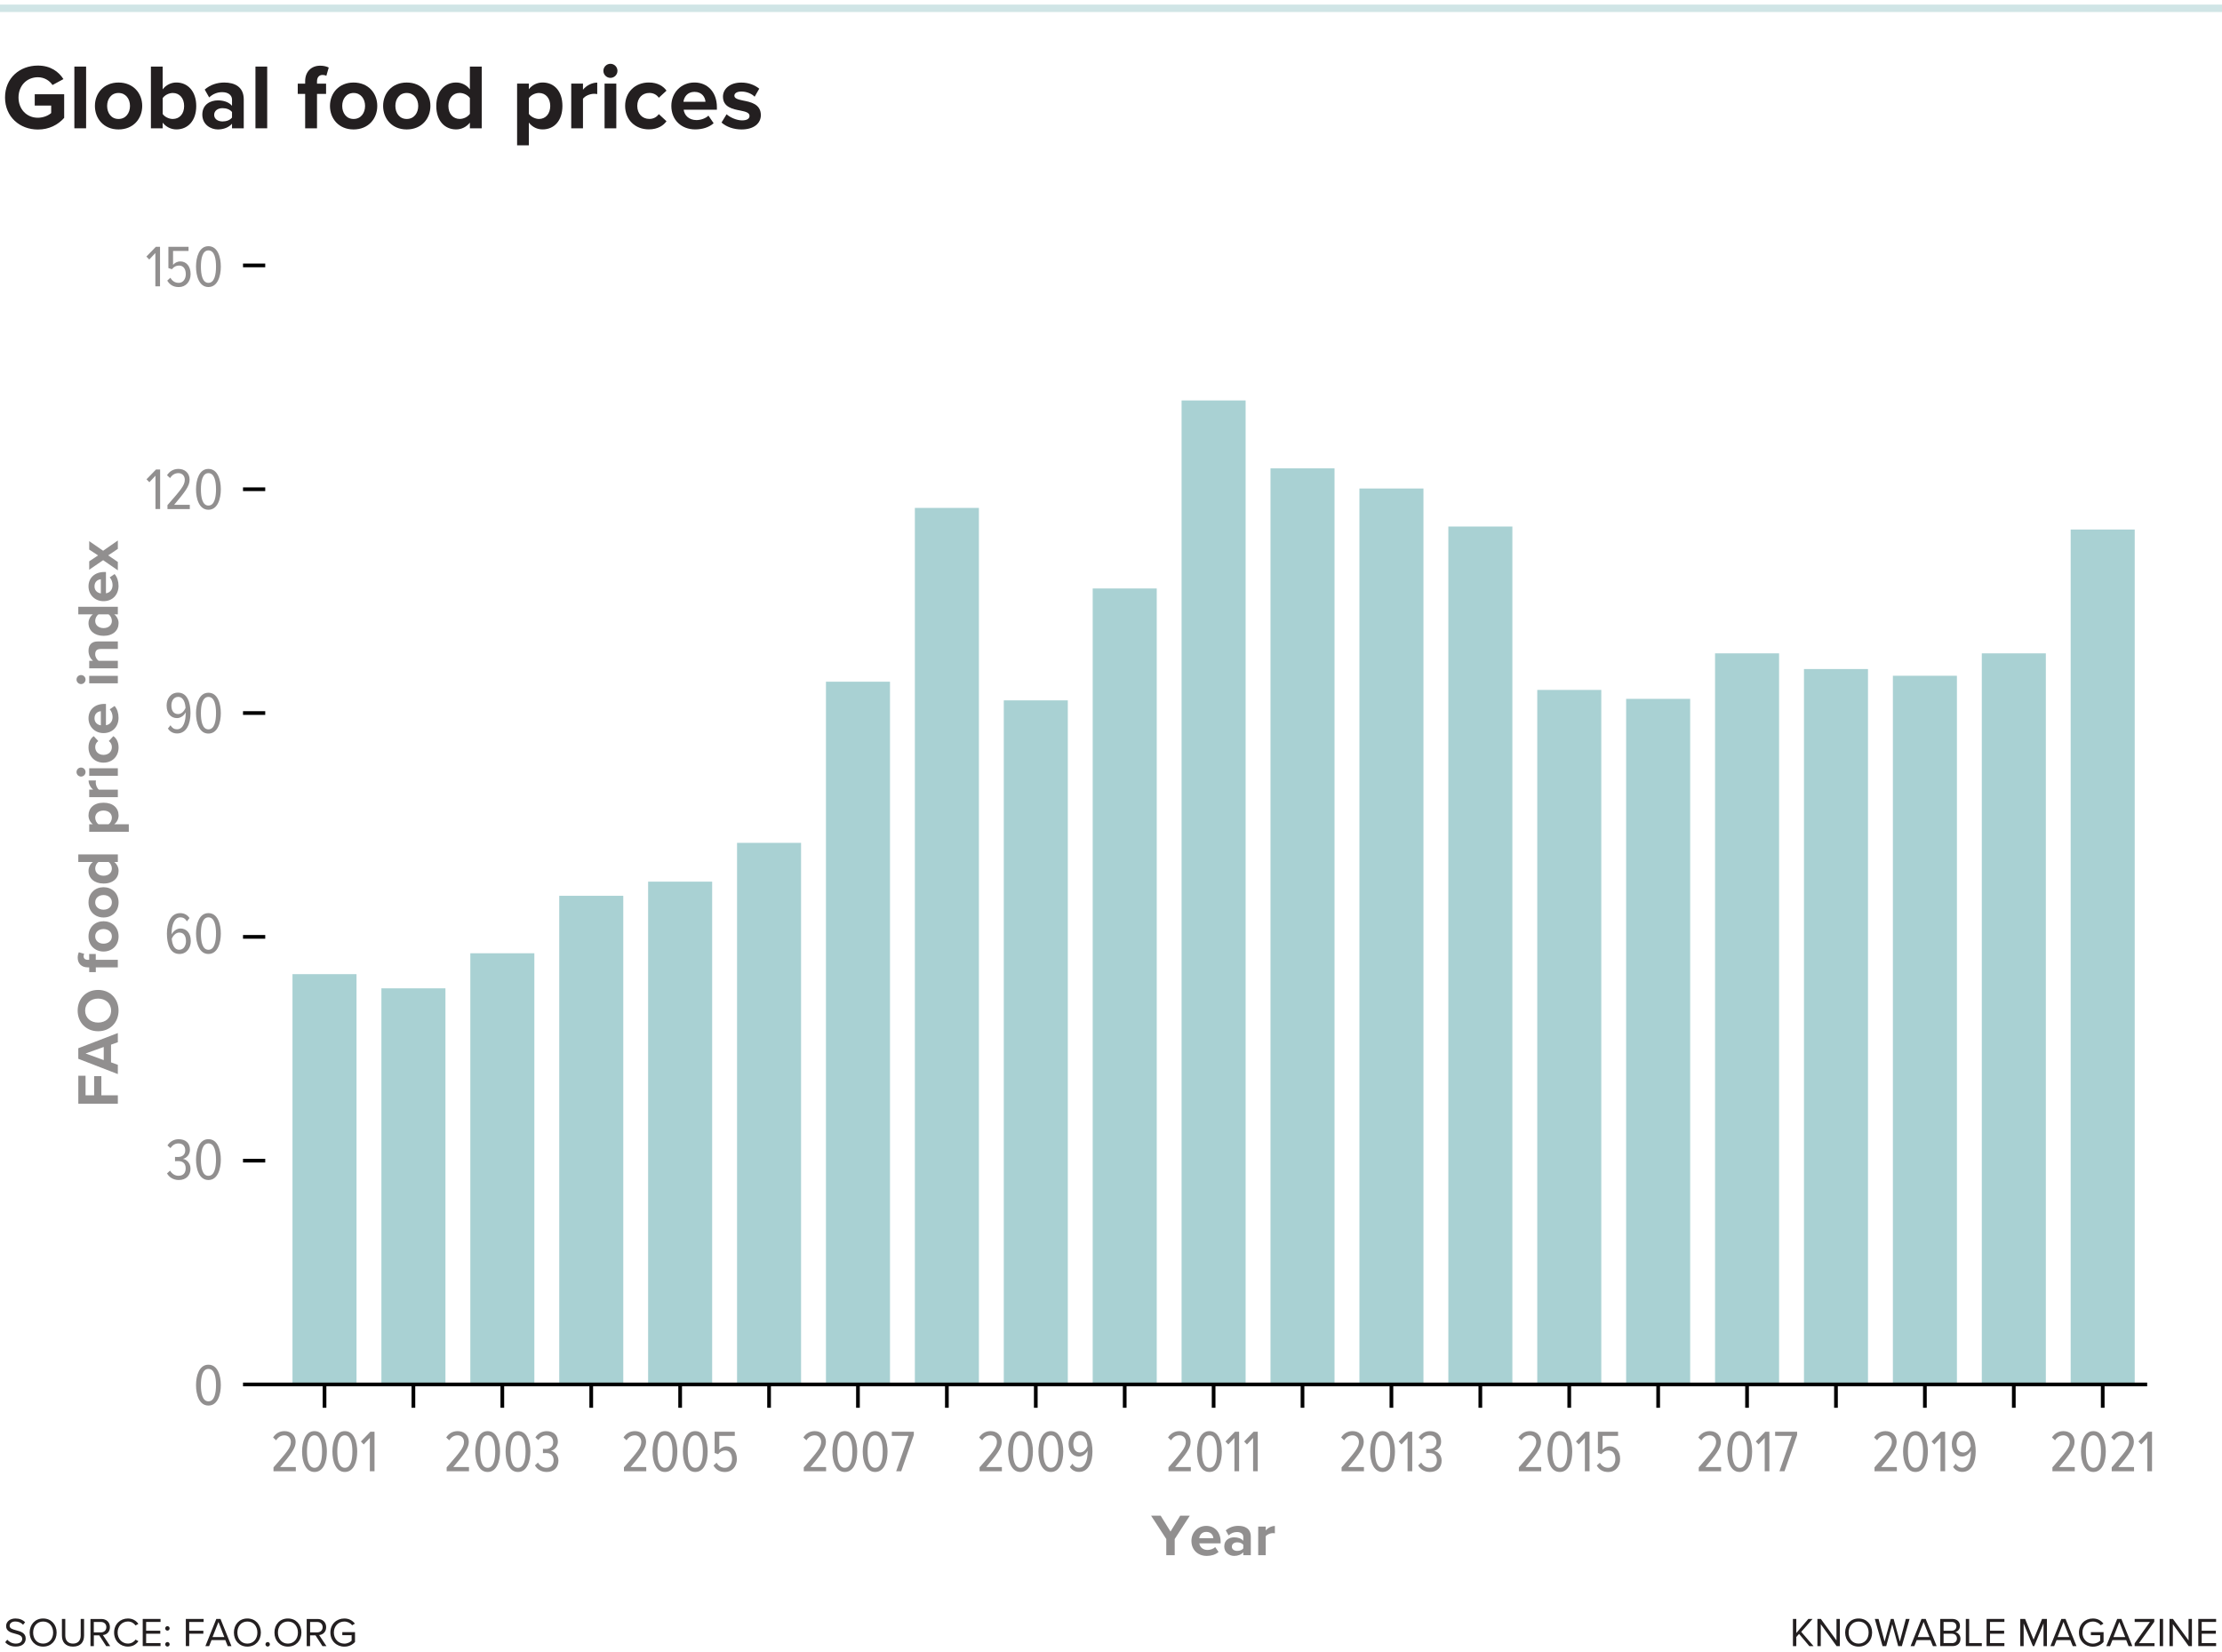 <?xml version="1.0" encoding="utf-8"?>
<!-- Generator: Adobe Illustrator 25.1.0, SVG Export Plug-In . SVG Version: 6.00 Build 0)  -->
<svg version="1.1" xmlns="http://www.w3.org/2000/svg" xmlns:xlink="http://www.w3.org/1999/xlink" x="0px" y="0px"
	 viewBox="0 0 600 446.06" style="enable-background:new 0 0 600 446.06;" xml:space="preserve">
<style type="text/css">
	.st0{fill:#A9D1D3;}
	.st1{fill:none;stroke:#000000;stroke-miterlimit:10;}
	.st2{fill:none;stroke:#D0E5E6;stroke-width:2;stroke-miterlimit:10;}
	.st3{fill:#231F20;}
	.st4{fill:#918F8F;}
</style>
<g id="image_1_">
	<g>
		<g>
			<g>
				<rect x="78.98" y="263.09" class="st0" width="17.29" height="110.81"/>
				<rect x="102.99" y="266.92" class="st0" width="17.29" height="106.99"/>
				<rect x="127" y="257.45" class="st0" width="17.29" height="116.46"/>
				<rect x="151.01" y="241.93" class="st0" width="17.29" height="131.97"/>
				<rect x="175.01" y="238.11" class="st0" width="17.29" height="135.8"/>
				<rect x="199.02" y="227.63" class="st0" width="17.29" height="146.27"/>
				<rect x="223.03" y="184.11" class="st0" width="17.29" height="189.79"/>
				<rect x="247.04" y="137.17" class="st0" width="17.29" height="236.74"/>
				<rect x="271.05" y="189.15" class="st0" width="17.29" height="184.76"/>
				<rect x="295.06" y="158.93" class="st0" width="17.29" height="214.98"/>
				<rect x="319.06" y="108.15" class="st0" width="17.29" height="265.75"/>
				<rect x="343.07" y="126.49" class="st0" width="17.29" height="247.42"/>
				<rect x="367.08" y="131.93" class="st0" width="17.29" height="241.98"/>
				<rect x="391.09" y="142.2" class="st0" width="17.29" height="231.7"/>
				<rect x="415.1" y="186.33" class="st0" width="17.29" height="187.58"/>
				<rect x="439.1" y="188.74" class="st0" width="17.29" height="185.16"/>
				<rect x="463.11" y="176.45" class="st0" width="17.29" height="197.45"/>
				<rect x="487.12" y="180.69" class="st0" width="17.29" height="193.22"/>
				<rect x="511.13" y="182.5" class="st0" width="17.29" height="191.41"/>
				<rect x="535.14" y="176.45" class="st0" width="17.29" height="197.45"/>
				<rect x="559.14" y="143.01" class="st0" width="17.29" height="230.9"/>
			</g>
		</g>
	</g>
	<g>
		<g>
			<polyline class="st1" points="579.79,373.9 75.62,373.9 71.62,373.9 65.62,373.9 			"/>
			<line class="st1" x1="65.62" y1="313.46" x2="71.62" y2="313.46"/>
			<line class="st1" x1="65.62" y1="253.02" x2="71.62" y2="253.02"/>
			<line class="st1" x1="65.62" y1="192.57" x2="71.62" y2="192.57"/>
			<line class="st1" x1="65.62" y1="132.13" x2="71.62" y2="132.13"/>
			<line class="st1" x1="65.62" y1="71.68" x2="71.62" y2="71.68"/>
		</g>
	</g>
	<g>
		<g>
			<line class="st1" x1="87.63" y1="380.2" x2="87.63" y2="374.2"/>
			<line class="st1" x1="111.63" y1="380.2" x2="111.63" y2="374.2"/>
			<line class="st1" x1="135.64" y1="380.2" x2="135.64" y2="374.2"/>
			<line class="st1" x1="159.65" y1="380.2" x2="159.65" y2="374.2"/>
			<line class="st1" x1="183.66" y1="380.2" x2="183.66" y2="374.2"/>
			<line class="st1" x1="207.67" y1="380.2" x2="207.67" y2="374.2"/>
			<line class="st1" x1="231.67" y1="380.2" x2="231.67" y2="374.2"/>
			<line class="st1" x1="255.68" y1="380.2" x2="255.68" y2="374.2"/>
			<line class="st1" x1="279.69" y1="380.2" x2="279.69" y2="374.2"/>
			<line class="st1" x1="303.7" y1="380.2" x2="303.7" y2="374.2"/>
			<line class="st1" x1="327.71" y1="380.2" x2="327.71" y2="374.2"/>
			<line class="st1" x1="351.71" y1="380.2" x2="351.71" y2="374.2"/>
			<line class="st1" x1="375.72" y1="380.2" x2="375.72" y2="374.2"/>
			<line class="st1" x1="399.73" y1="380.2" x2="399.73" y2="374.2"/>
			<line class="st1" x1="423.74" y1="380.2" x2="423.74" y2="374.2"/>
			<line class="st1" x1="447.75" y1="380.2" x2="447.75" y2="374.2"/>
			<line class="st1" x1="471.75" y1="380.2" x2="471.75" y2="374.2"/>
			<line class="st1" x1="495.76" y1="380.2" x2="495.76" y2="374.2"/>
			<line class="st1" x1="519.77" y1="380.2" x2="519.77" y2="374.2"/>
			<line class="st1" x1="543.78" y1="380.2" x2="543.78" y2="374.2"/>
			<line class="st1" x1="567.79" y1="380.2" x2="567.79" y2="374.2"/>
		</g>
	</g>
</g>
<g id="text">
	<line class="st2" x1="0" y1="2.24" x2="600" y2="2.24"/>
	<g>
		<path class="st3" d="M485.79,441.27l-0.74,0.84v2.46h-0.91v-7.34h0.91v3.8l3.25-3.8h1.14l-3.06,3.49l3.32,3.85h-1.13
			L485.79,441.27z"/>
		<path class="st3" d="M491.66,438.65v5.92h-0.91v-7.34h0.93l4.22,5.8v-5.8h0.91v7.34h-0.88L491.66,438.65z"/>
		<path class="st3" d="M501.88,437.11c2.17,0,3.64,1.63,3.64,3.8c0,2.17-1.47,3.79-3.64,3.79c-2.18,0-3.64-1.63-3.64-3.79
			C498.24,438.74,499.71,437.11,501.88,437.11z M501.88,437.93c-1.65,0-2.7,1.26-2.7,2.98c0,1.71,1.05,2.98,2.7,2.98
			c1.64,0,2.7-1.28,2.7-2.98C504.58,439.19,503.52,437.93,501.88,437.93z"/>
		<path class="st3" d="M510.95,438.65l-1.62,5.92h-0.99l-2.09-7.34h1.01l1.63,6.12l1.68-6.12h0.76l1.68,6.12l1.62-6.12h1.01
			l-2.09,7.34h-0.99L510.95,438.65z"/>
		<path class="st3" d="M521.29,442.94h-3.72l-0.65,1.63h-1.01l2.95-7.34h1.13l2.96,7.34h-1.01L521.29,442.94z M517.83,442.13h3.18
			l-1.58-4.08L517.83,442.13z"/>
		<path class="st3" d="M523.91,437.23h3.27c1.28,0,2.06,0.77,2.06,1.87c0,0.92-0.62,1.54-1.29,1.68c0.78,0.12,1.43,0.92,1.43,1.8
			c0,1.18-0.78,1.98-2.12,1.98h-3.34V437.23z M527.02,440.41c0.83,0,1.26-0.51,1.26-1.18c0-0.66-0.44-1.19-1.26-1.19h-2.2v2.37
			H527.02z M527.06,443.76c0.86,0,1.36-0.48,1.36-1.27c0-0.67-0.46-1.27-1.36-1.27h-2.24v2.53H527.06z"/>
		<path class="st3" d="M530.82,437.23h0.91v6.52h3.41v0.81h-4.32V437.23z"/>
		<path class="st3" d="M536.43,437.23h4.81v0.81h-3.89v2.37h3.82v0.81h-3.82v2.53h3.89v0.81h-4.81V437.23z"/>
		<path class="st3" d="M551.8,438.46l-2.5,6.11h-0.37l-2.49-6.11v6.11h-0.91v-7.34h1.31l2.28,5.59l2.29-5.59h1.31v7.34h-0.91V438.46
			z"/>
		<path class="st3" d="M559.05,442.94h-3.72l-0.65,1.63h-1.01l2.95-7.34h1.13l2.96,7.34h-1.01L559.05,442.94z M555.6,442.13h3.18
			l-1.58-4.08L555.6,442.13z"/>
		<path class="st3" d="M565.14,437.11c1.3,0,2.2,0.57,2.85,1.38l-0.73,0.45c-0.46-0.59-1.24-1.01-2.12-1.01
			c-1.61,0-2.83,1.23-2.83,2.98c0,1.74,1.22,2.99,2.83,2.99c0.88,0,1.61-0.43,1.97-0.79v-1.5h-2.52v-0.81h3.43v2.65
			c-0.68,0.76-1.68,1.27-2.88,1.27c-2.09,0-3.77-1.53-3.77-3.81S563.05,437.11,565.14,437.11z"/>
		<path class="st3" d="M574.13,442.94h-3.72l-0.65,1.63h-1.01l2.95-7.34h1.13l2.96,7.34h-1.01L574.13,442.94z M570.68,442.13h3.18
			l-1.58-4.08L570.68,442.13z"/>
		<path class="st3" d="M576.42,443.81l4.12-5.76h-4.12v-0.81h5.29v0.76l-4.13,5.77h4.2v0.81h-5.37V443.81z"/>
		<path class="st3" d="M583.18,437.23h0.91v7.34h-0.91V437.23z"/>
		<path class="st3" d="M586.73,438.65v5.92h-0.91v-7.34h0.93l4.22,5.8v-5.8h0.91v7.34H591L586.73,438.65z"/>
		<path class="st3" d="M593.6,437.23h4.81v0.81h-3.89v2.37h3.82v0.81h-3.82v2.53h3.89v0.81h-4.81V437.23z"/>
	</g>
	<g>
		<path class="st3" d="M1.96,442.84c0.48,0.54,1.28,1.05,2.31,1.05c1.31,0,1.73-0.7,1.73-1.27c0-0.88-0.89-1.12-1.86-1.39
			c-1.18-0.31-2.49-0.64-2.49-2.08c0-1.21,1.08-2.04,2.52-2.04c1.12,0,1.99,0.37,2.61,1.02l-0.55,0.67
			c-0.55-0.61-1.32-0.88-2.12-0.88c-0.88,0-1.51,0.47-1.51,1.17c0,0.74,0.85,0.96,1.78,1.21c1.2,0.32,2.56,0.69,2.56,2.23
			c0,1.07-0.73,2.16-2.71,2.16c-1.28,0-2.21-0.48-2.82-1.17L1.96,442.84z"/>
		<path class="st3" d="M11.65,437.11c2.17,0,3.64,1.63,3.64,3.8c0,2.17-1.47,3.79-3.64,3.79c-2.18,0-3.64-1.63-3.64-3.79
			C8.01,438.74,9.47,437.11,11.65,437.11z M11.65,437.93c-1.65,0-2.7,1.26-2.7,2.98c0,1.71,1.04,2.98,2.7,2.98
			c1.64,0,2.7-1.28,2.7-2.98C14.34,439.19,13.29,437.93,11.65,437.93z"/>
		<path class="st3" d="M16.72,437.23h0.91v4.47c0,1.34,0.73,2.19,2.08,2.19s2.08-0.85,2.08-2.19v-4.47h0.91v4.48
			c0,1.83-1,2.99-2.99,2.99s-2.99-1.18-2.99-2.98V437.23z"/>
		<path class="st3" d="M26.8,441.66h-1.46v2.92h-0.91v-7.34h2.95c1.34,0,2.3,0.86,2.3,2.21c0,1.32-0.9,2.05-1.9,2.13l1.98,2.99
			h-1.08L26.8,441.66z M27.26,438.05h-1.93v2.81h1.93c0.87,0,1.46-0.58,1.46-1.41S28.13,438.05,27.26,438.05z"/>
		<path class="st3" d="M30.81,440.91c0-2.26,1.66-3.8,3.74-3.8c1.33,0,2.23,0.63,2.82,1.45l-0.77,0.43
			c-0.42-0.62-1.18-1.07-2.05-1.07c-1.57,0-2.79,1.23-2.79,2.98c0,1.74,1.22,2.98,2.79,2.98c0.87,0,1.63-0.44,2.05-1.07l0.78,0.43
			c-0.62,0.84-1.5,1.45-2.83,1.45C32.47,444.7,30.81,443.16,30.81,440.91z"/>
		<path class="st3" d="M38.54,437.23h4.81v0.81h-3.89v2.37h3.82v0.81h-3.82v2.53h3.89v0.81h-4.81V437.23z"/>
		<path class="st3" d="M45.21,439.18c0.33,0,0.6,0.27,0.6,0.6s-0.27,0.61-0.6,0.61s-0.6-0.28-0.6-0.61S44.88,439.18,45.21,439.18z
			 M45.21,443.47c0.33,0,0.6,0.28,0.6,0.61s-0.27,0.61-0.6,0.61s-0.6-0.28-0.6-0.61S44.88,443.47,45.21,443.47z"/>
		<path class="st3" d="M50.17,437.23h4.81v0.81h-3.89v2.37h3.82v0.81h-3.82v3.34h-0.91V437.23z"/>
		<path class="st3" d="M60.84,442.94h-3.72l-0.65,1.63h-1.01l2.95-7.34h1.13l2.96,7.34h-1.01L60.84,442.94z M57.39,442.13h3.18
			l-1.58-4.08L57.39,442.13z"/>
		<path class="st3" d="M66.8,437.11c2.17,0,3.64,1.63,3.64,3.8c0,2.17-1.47,3.79-3.64,3.79c-2.18,0-3.64-1.63-3.64-3.79
			C63.16,438.74,64.62,437.11,66.8,437.11z M66.8,437.93c-1.65,0-2.7,1.26-2.7,2.98c0,1.71,1.04,2.98,2.7,2.98
			c1.64,0,2.7-1.28,2.7-2.98C69.5,439.19,68.44,437.93,66.8,437.93z"/>
		<path class="st3" d="M72.28,443.47c0.33,0,0.6,0.28,0.6,0.61s-0.27,0.61-0.6,0.61s-0.6-0.28-0.6-0.61S71.95,443.47,72.28,443.47z"
			/>
		<path class="st3" d="M77.75,437.11c2.17,0,3.64,1.63,3.64,3.8c0,2.17-1.47,3.79-3.64,3.79c-2.18,0-3.64-1.63-3.64-3.79
			C74.1,438.74,75.57,437.11,77.75,437.11z M77.75,437.93c-1.65,0-2.7,1.26-2.7,2.98c0,1.71,1.04,2.98,2.7,2.98
			c1.64,0,2.7-1.28,2.7-2.98C80.44,439.19,79.39,437.93,77.75,437.93z"/>
		<path class="st3" d="M85.19,441.66h-1.46v2.92h-0.91v-7.34h2.95c1.34,0,2.3,0.86,2.3,2.21c0,1.32-0.9,2.05-1.9,2.13l1.98,2.99
			h-1.08L85.19,441.66z M85.66,438.05h-1.92v2.81h1.92c0.87,0,1.46-0.58,1.46-1.41S86.52,438.05,85.66,438.05z"/>
		<path class="st3" d="M92.98,437.11c1.3,0,2.2,0.57,2.85,1.38l-0.73,0.45c-0.46-0.59-1.24-1.01-2.12-1.01
			c-1.61,0-2.83,1.23-2.83,2.98c0,1.74,1.22,2.99,2.83,2.99c0.88,0,1.61-0.43,1.97-0.79v-1.5h-2.52v-0.81h3.43v2.65
			c-0.68,0.76-1.68,1.26-2.88,1.26c-2.09,0-3.77-1.53-3.77-3.81S90.89,437.11,92.98,437.11z"/>
	</g>
	<g>
		<path class="st3" d="M10.23,17.71c3.45,0,5.62,1.67,6.9,3.65l-2.95,1.6c-0.77-1.17-2.2-2.1-3.95-2.1C7.2,20.86,5,23.18,5,26.33
			c0,3.15,2.2,5.47,5.22,5.47c1.52,0,2.87-0.62,3.6-1.27v-2.02H9.38v-3.05h7.95v6.37c-1.7,1.9-4.07,3.15-7.1,3.15
			c-4.87,0-8.87-3.4-8.87-8.65C1.35,21.06,5.35,17.71,10.23,17.71z"/>
		<path class="st3" d="M20.08,17.98h3.17v16.67h-3.17V17.98z"/>
		<path class="st3" d="M25.63,28.61c0-3.42,2.4-6.32,6.37-6.32c4,0,6.4,2.9,6.4,6.32c0,3.45-2.4,6.35-6.4,6.35
			C28.03,34.96,25.63,32.06,25.63,28.61z M35.1,28.61c0-1.87-1.12-3.5-3.1-3.5c-1.97,0-3.07,1.62-3.07,3.5c0,1.9,1.1,3.52,3.07,3.52
			C33.98,32.13,35.1,30.51,35.1,28.61z"/>
		<path class="st3" d="M40.75,17.98h3.17v6.15c0.95-1.22,2.3-1.85,3.72-1.85c3.07,0,5.35,2.4,5.35,6.35c0,4.02-2.3,6.32-5.35,6.32
			c-1.45,0-2.77-0.65-3.72-1.82v1.52h-3.17V17.98z M46.65,32.13c1.85,0,3.07-1.4,3.07-3.5s-1.23-3.52-3.07-3.52
			c-1.03,0-2.2,0.6-2.72,1.4v4.27C44.45,31.56,45.63,32.13,46.65,32.13z"/>
		<path class="st3" d="M62.65,33.41c-0.83,0.97-2.25,1.55-3.82,1.55c-1.92,0-4.2-1.3-4.2-4c0-2.82,2.27-3.85,4.2-3.85
			c1.6,0,3.02,0.5,3.82,1.47v-1.67c0-1.22-1.05-2.02-2.65-2.02c-1.3,0-2.5,0.47-3.52,1.42l-1.2-2.12c1.47-1.3,3.38-1.9,5.27-1.9
			c2.75,0,5.27,1.1,5.27,4.57v7.8h-3.17V33.41z M62.65,30.26c-0.53-0.7-1.53-1.05-2.55-1.05c-1.25,0-2.27,0.67-2.27,1.82
			c0,1.12,1.02,1.77,2.27,1.77c1.02,0,2.02-0.35,2.55-1.05V30.26z"/>
		<path class="st3" d="M68.98,17.98h3.17v16.67h-3.17V17.98z"/>
		<path class="st3" d="M82.4,25.36h-2v-2.77h2v-0.65c0-2.62,1.7-4.2,4.07-4.2c0.9,0,1.72,0.2,2.3,0.5l-0.65,2.25
			c-0.28-0.18-0.65-0.25-1.02-0.25c-0.9,0-1.5,0.6-1.5,1.75v0.6h2.45v2.77H85.6v9.3h-3.2V25.36z"/>
		<path class="st3" d="M89.1,28.61c0-3.42,2.4-6.32,6.37-6.32c4,0,6.4,2.9,6.4,6.32c0,3.45-2.4,6.35-6.4,6.35
			C91.5,34.96,89.1,32.06,89.1,28.61z M98.58,28.61c0-1.87-1.12-3.5-3.1-3.5s-3.07,1.62-3.07,3.5c0,1.9,1.1,3.52,3.07,3.52
			S98.58,30.51,98.58,28.61z"/>
		<path class="st3" d="M103.45,28.61c0-3.42,2.4-6.32,6.37-6.32c4,0,6.4,2.9,6.4,6.32c0,3.45-2.4,6.35-6.4,6.35
			C105.85,34.96,103.45,32.06,103.45,28.61z M112.93,28.61c0-1.87-1.12-3.5-3.1-3.5s-3.07,1.62-3.07,3.5c0,1.9,1.1,3.52,3.07,3.52
			S112.93,30.51,112.93,28.61z"/>
		<path class="st3" d="M126.88,33.13c-0.95,1.17-2.27,1.82-3.72,1.82c-3.05,0-5.35-2.3-5.35-6.32c0-3.95,2.27-6.35,5.35-6.35
			c1.42,0,2.77,0.62,3.72,1.85v-6.15h3.2v16.67h-3.2V33.13z M126.88,26.48c-0.55-0.8-1.67-1.38-2.75-1.38
			c-1.8,0-3.05,1.42-3.05,3.52c0,2.07,1.25,3.5,3.05,3.5c1.08,0,2.2-0.57,2.75-1.37V26.48z"/>
		<path class="st3" d="M139.63,39.25V22.58h3.17v1.52c0.92-1.17,2.25-1.82,3.72-1.82c3.1,0,5.35,2.3,5.35,6.32
			c0,4.02-2.25,6.35-5.35,6.35c-1.42,0-2.75-0.6-3.72-1.85v6.15H139.63z M145.53,25.11c-1.03,0-2.2,0.6-2.72,1.38v4.27
			c0.52,0.75,1.7,1.37,2.72,1.37c1.82,0,3.05-1.42,3.05-3.52C148.58,26.53,147.35,25.11,145.53,25.11z"/>
		<path class="st3" d="M154.25,22.58h3.17v1.65c0.85-1.07,2.35-1.92,3.85-1.92v3.1c-0.22-0.05-0.52-0.08-0.88-0.08
			c-1.05,0-2.45,0.57-2.97,1.35v7.97h-3.17V22.58z"/>
		<path class="st3" d="M162.93,19.13c0-1.05,0.87-1.9,1.9-1.9c1.05,0,1.9,0.85,1.9,1.9c0,1.05-0.85,1.9-1.9,1.9
			C163.8,21.03,162.93,20.18,162.93,19.13z M163.25,22.58h3.17v12.07h-3.17V22.58z"/>
		<path class="st3" d="M175.2,22.28c2.47,0,3.97,1.07,4.77,2.2l-2.07,1.92c-0.58-0.82-1.45-1.3-2.55-1.3c-1.92,0-3.27,1.4-3.27,3.5
			c0,2.1,1.35,3.52,3.27,3.52c1.1,0,1.97-0.5,2.55-1.3l2.07,1.92c-0.8,1.12-2.3,2.2-4.77,2.2c-3.72,0-6.4-2.62-6.4-6.35
			C168.81,24.91,171.48,22.28,175.2,22.28z"/>
		<path class="st3" d="M187.53,22.28c3.6,0,6.05,2.7,6.05,6.65v0.7h-8.97c0.2,1.52,1.42,2.8,3.47,2.8c1.12,0,2.45-0.45,3.22-1.2
			l1.4,2.05c-1.22,1.12-3.1,1.67-4.97,1.67c-3.67,0-6.45-2.47-6.45-6.35C181.28,25.11,183.85,22.28,187.53,22.28z M184.55,27.48
			h5.95c-0.08-1.15-0.88-2.67-2.97-2.67C185.55,24.81,184.7,26.28,184.55,27.48z"/>
		<path class="st3" d="M196.2,30.86c0.88,0.82,2.67,1.65,4.17,1.65c1.38,0,2.02-0.48,2.02-1.22c0-0.85-1.05-1.15-2.42-1.42
			c-2.08-0.4-4.75-0.9-4.75-3.77c0-2.02,1.77-3.8,4.95-3.8c2.05,0,3.67,0.7,4.85,1.65l-1.25,2.17c-0.72-0.77-2.1-1.4-3.57-1.4
			c-1.15,0-1.9,0.43-1.9,1.12c0,0.75,0.95,1.02,2.3,1.3c2.07,0.4,4.85,0.95,4.85,3.95c0,2.22-1.88,3.87-5.22,3.87
			c-2.1,0-4.12-0.7-5.4-1.87L196.2,30.86z"/>
	</g>
	<g>
		<g>
			<path class="st4" d="M56.28,368.57c2.5,0,3.35,2.93,3.35,5.51c0,2.56-0.85,5.52-3.35,5.52s-3.35-2.96-3.35-5.52
				C52.94,371.5,53.79,368.57,56.28,368.57z M56.28,369.7c-1.63,0-2.03,2.26-2.03,4.37c0,2.1,0.38,4.39,2.03,4.39
				s2.05-2.29,2.05-4.39C58.33,371.96,57.93,369.7,56.28,369.7z"/>
		</g>
		<g>
			<path class="st4" d="M45.91,316.16c0.5,0.8,1.28,1.39,2.29,1.39c1.3,0,1.94-0.8,1.94-2.03c0-1.46-0.94-1.94-2.03-1.94
				c-0.34,0-0.7,0-0.85,0.02v-1.15c0.14,0.02,0.54,0.02,0.82,0.02c1.07,0,1.94-0.58,1.94-1.79c0-1.26-0.77-1.87-1.84-1.87
				c-0.94,0-1.62,0.5-2.16,1.26l-0.8-0.72c0.64-1.02,1.71-1.68,3.04-1.68c1.73,0,3.03,0.94,3.03,2.83c0,1.33-0.93,2.26-1.9,2.48
				c0.94,0.14,2.05,1.1,2.05,2.64c0,1.78-1.14,3.07-3.17,3.07c-1.52,0-2.62-0.8-3.17-1.78L45.91,316.16z"/>
			<path class="st4" d="M56.28,307.66c2.5,0,3.35,2.93,3.35,5.51c0,2.56-0.85,5.52-3.35,5.52s-3.35-2.96-3.35-5.52
				C52.94,310.59,53.79,307.66,56.28,307.66z M56.28,308.8c-1.63,0-2.03,2.26-2.03,4.37c0,2.1,0.38,4.39,2.03,4.39
				s2.05-2.29,2.05-4.39C58.33,311.05,57.93,308.8,56.28,308.8z"/>
		</g>
		<g>
			<path class="st4" d="M48.67,246.61c1.12,0,1.97,0.53,2.5,1.33l-0.7,0.9c-0.4-0.67-0.9-1.09-1.78-1.09c-1.7,0-2.34,2.24-2.34,4.26
				c0,0.14,0,0.19,0.02,0.32c0.37-0.75,1.25-1.57,2.35-1.57c1.55,0,2.8,1.14,2.8,3.41c0,1.81-1.1,3.47-3.07,3.47
				c-2.55,0-3.38-2.67-3.38-5.52C45.07,249.25,46.09,246.61,48.67,246.61z M48.4,251.86c-0.9,0-1.62,0.77-2.02,1.63
				c0.08,1.2,0.5,3.01,2,3.01c1.28,0,1.84-1.2,1.84-2.31C50.22,252.5,49.4,251.86,48.4,251.86z"/>
			<path class="st4" d="M56.28,246.61c2.5,0,3.35,2.93,3.35,5.51c0,2.56-0.85,5.52-3.35,5.52s-3.35-2.96-3.35-5.52
				C52.94,249.54,53.79,246.61,56.28,246.61z M56.28,247.75c-1.63,0-2.03,2.26-2.03,4.37c0,2.1,0.38,4.39,2.03,4.39
				s2.05-2.29,2.05-4.39C58.33,250.01,57.93,247.75,56.28,247.75z"/>
		</g>
		<g>
			<path class="st4" d="M46.04,195.87c0.4,0.67,0.9,1.09,1.78,1.09c1.73,0,2.32-2.26,2.32-4.26v-0.34
				c-0.37,0.77-1.25,1.58-2.35,1.58c-1.55,0-2.8-1.14-2.8-3.41c0-1.81,1.1-3.47,3.07-3.47c2.54,0,3.38,2.67,3.38,5.52
				c0,2.87-1.04,5.51-3.62,5.51c-1.12,0-1.95-0.53-2.48-1.33L46.04,195.87z M48.12,188.21c-1.28,0-1.84,1.2-1.84,2.3
				c0,1.7,0.82,2.34,1.82,2.34c0.9,0,1.62-0.77,2-1.63C50.04,190.02,49.63,188.21,48.12,188.21z"/>
			<path class="st4" d="M56.28,187.09c2.5,0,3.35,2.93,3.35,5.51c0,2.56-0.85,5.52-3.35,5.52s-3.35-2.96-3.35-5.52
				C52.94,190.02,53.79,187.09,56.28,187.09z M56.28,188.22c-1.63,0-2.03,2.26-2.03,4.37c0,2.1,0.38,4.39,2.03,4.39
				s2.05-2.29,2.05-4.39C58.33,190.48,57.93,188.22,56.28,188.22z"/>
		</g>
		<g>
			<path class="st4" d="M41.98,128.48l-1.65,1.76l-0.77-0.8l2.56-2.64h1.12v10.68h-1.26V128.48z"/>
			<path class="st4" d="M45.21,136.44c3.49-4.02,4.69-5.31,4.69-6.87c0-1.15-0.8-1.79-1.71-1.79c-1.01,0-1.74,0.5-2.26,1.34
				l-0.83-0.77c0.7-1.09,1.74-1.71,3.11-1.71c1.63,0,2.99,1.06,2.99,2.91c0,1.79-1.34,3.39-4.18,6.79h4.23v1.14h-6.03V136.44z"/>
			<path class="st4" d="M56.28,126.64c2.5,0,3.35,2.93,3.35,5.51c0,2.56-0.85,5.52-3.35,5.52s-3.35-2.96-3.35-5.52
				C52.94,129.57,53.79,126.64,56.28,126.64z M56.28,127.78c-1.63,0-2.03,2.26-2.03,4.37c0,2.1,0.38,4.39,2.03,4.39
				s2.05-2.29,2.05-4.39C58.33,130.04,57.93,127.78,56.28,127.78z"/>
		</g>
		<g>
			<path class="st4" d="M41.95,68.33l-1.65,1.76l-0.77-0.8l2.56-2.64h1.12v10.68h-1.26V68.33z"/>
			<path class="st4" d="M46.01,75.01c0.51,0.88,1.22,1.38,2.26,1.38c1.17,0,1.9-1.07,1.9-2.32c0-1.52-0.72-2.35-1.82-2.35
				c-0.75,0-1.34,0.27-1.94,0.99l-0.94-0.32v-5.73h5.44v1.12h-4.18v3.75c0.42-0.51,1.12-0.93,1.97-0.93c1.54,0,2.77,1.22,2.77,3.44
				c0,2.02-1.31,3.49-3.17,3.49c-1.57,0-2.48-0.67-3.14-1.74L46.01,75.01z"/>
			<path class="st4" d="M56.28,66.49c2.5,0,3.35,2.93,3.35,5.51c0,2.56-0.85,5.52-3.35,5.52s-3.35-2.96-3.35-5.52
				C52.94,69.42,53.79,66.49,56.28,66.49z M56.28,67.63c-1.63,0-2.03,2.26-2.03,4.37c0,2.1,0.38,4.39,2.03,4.39s2.05-2.29,2.05-4.39
				C58.33,69.88,57.93,67.63,56.28,67.63z"/>
		</g>
	</g>
	<g>
		<g>
			<path class="st4" d="M554.2,396.31c3.49-4.02,4.69-5.31,4.69-6.87c0-1.15-0.8-1.79-1.71-1.79c-1.01,0-1.74,0.5-2.26,1.34
				l-0.83-0.77c0.7-1.09,1.75-1.71,3.11-1.71c1.63,0,2.99,1.06,2.99,2.91c0,1.79-1.34,3.39-4.18,6.79h4.23v1.14h-6.03V396.31z"/>
			<path class="st4" d="M565.27,386.51c2.5,0,3.35,2.93,3.35,5.51c0,2.56-0.85,5.52-3.35,5.52s-3.35-2.96-3.35-5.52
				C561.92,389.44,562.77,386.51,565.27,386.51z M565.27,387.65c-1.63,0-2.03,2.26-2.03,4.37c0,2.1,0.38,4.39,2.03,4.39
				s2.05-2.29,2.05-4.39C567.32,389.91,566.92,387.65,565.27,387.65z"/>
			<path class="st4" d="M570.21,396.31c3.49-4.02,4.69-5.31,4.69-6.87c0-1.15-0.8-1.79-1.71-1.79c-1.01,0-1.74,0.5-2.26,1.34
				l-0.83-0.77c0.7-1.09,1.75-1.71,3.11-1.71c1.63,0,2.99,1.06,2.99,2.91c0,1.79-1.34,3.39-4.18,6.79h4.23v1.14h-6.03V396.31z"/>
			<path class="st4" d="M579.84,388.35l-1.65,1.76l-0.77-0.8l2.56-2.64h1.12v10.68h-1.26V388.35z"/>
		</g>
		<g>
			<path class="st4" d="M506.16,396.31c3.49-4.02,4.69-5.31,4.69-6.87c0-1.15-0.8-1.79-1.71-1.79c-1.01,0-1.74,0.5-2.26,1.34
				l-0.83-0.77c0.7-1.09,1.75-1.71,3.11-1.71c1.63,0,2.99,1.06,2.99,2.91c0,1.79-1.34,3.39-4.18,6.79h4.23v1.14h-6.03V396.31z"/>
			<path class="st4" d="M517.23,386.51c2.5,0,3.35,2.93,3.35,5.51c0,2.56-0.85,5.52-3.35,5.52s-3.35-2.96-3.35-5.52
				C513.88,389.44,514.73,386.51,517.23,386.51z M517.23,387.65c-1.63,0-2.03,2.26-2.03,4.37c0,2.1,0.38,4.39,2.03,4.39
				s2.05-2.29,2.05-4.39C519.28,389.91,518.88,387.65,517.23,387.65z"/>
			<path class="st4" d="M523.98,388.35l-1.65,1.76l-0.77-0.8l2.56-2.64h1.12v10.68h-1.26V388.35z"/>
			<path class="st4" d="M528.09,395.3c0.4,0.67,0.9,1.09,1.78,1.09c1.73,0,2.32-2.26,2.32-4.26v-0.34
				c-0.37,0.77-1.25,1.58-2.35,1.58c-1.55,0-2.8-1.14-2.8-3.41c0-1.81,1.1-3.47,3.07-3.47c2.55,0,3.38,2.67,3.38,5.52
				c0,2.87-1.04,5.51-3.62,5.51c-1.12,0-1.95-0.53-2.48-1.33L528.09,395.3z M530.17,387.63c-1.28,0-1.84,1.2-1.84,2.3
				c0,1.7,0.82,2.34,1.83,2.34c0.9,0,1.62-0.77,2-1.63C532.09,389.44,531.68,387.63,530.17,387.63z"/>
		</g>
		<g>
			<path class="st4" d="M458.7,396.31c3.49-4.02,4.69-5.31,4.69-6.87c0-1.15-0.8-1.79-1.71-1.79c-1.01,0-1.74,0.5-2.26,1.34
				l-0.83-0.77c0.7-1.09,1.75-1.71,3.11-1.71c1.63,0,2.99,1.06,2.99,2.91c0,1.79-1.34,3.39-4.18,6.79h4.23v1.14h-6.03V396.31z"/>
			<path class="st4" d="M469.77,386.51c2.5,0,3.35,2.93,3.35,5.51c0,2.56-0.85,5.52-3.35,5.52s-3.35-2.96-3.35-5.52
				C466.43,389.44,467.28,386.51,469.77,386.51z M469.77,387.65c-1.63,0-2.03,2.26-2.03,4.37c0,2.1,0.38,4.39,2.03,4.39
				s2.05-2.29,2.05-4.39C471.82,389.91,471.42,387.65,469.77,387.65z"/>
			<path class="st4" d="M476.52,388.35l-1.65,1.76l-0.77-0.8l2.56-2.64h1.12v10.68h-1.26V388.35z"/>
			<path class="st4" d="M483.84,387.79h-4.51v-1.12h5.94v0.88l-3.41,9.8h-1.36L483.84,387.79z"/>
		</g>
		<g>
			<path class="st4" d="M410.13,396.31c3.49-4.02,4.69-5.31,4.69-6.87c0-1.15-0.8-1.79-1.71-1.79c-1.01,0-1.74,0.5-2.26,1.34
				l-0.83-0.77c0.7-1.09,1.75-1.71,3.11-1.71c1.63,0,2.99,1.06,2.99,2.91c0,1.79-1.34,3.39-4.18,6.79h4.23v1.14h-6.03V396.31z"/>
			<path class="st4" d="M421.2,386.51c2.5,0,3.35,2.93,3.35,5.51c0,2.56-0.85,5.52-3.35,5.52s-3.35-2.96-3.35-5.52
				C417.86,389.44,418.71,386.51,421.2,386.51z M421.2,387.65c-1.63,0-2.03,2.26-2.03,4.37c0,2.1,0.38,4.39,2.03,4.39
				s2.05-2.29,2.05-4.39C423.25,389.91,422.85,387.65,421.2,387.65z"/>
			<path class="st4" d="M427.96,388.35l-1.65,1.76l-0.77-0.8l2.56-2.64h1.12v10.68h-1.26V388.35z"/>
			<path class="st4" d="M432.02,395.03c0.51,0.88,1.22,1.38,2.26,1.38c1.17,0,1.91-1.07,1.91-2.32c0-1.52-0.72-2.35-1.83-2.35
				c-0.75,0-1.34,0.27-1.94,0.99l-0.94-0.32v-5.73h5.44v1.12h-4.18v3.75c0.42-0.51,1.12-0.93,1.97-0.93c1.54,0,2.77,1.22,2.77,3.44
				c0,2.02-1.31,3.49-3.17,3.49c-1.57,0-2.48-0.67-3.14-1.75L432.02,395.03z"/>
		</g>
		<g>
			<path class="st4" d="M362.26,396.31c3.49-4.02,4.69-5.31,4.69-6.87c0-1.15-0.8-1.79-1.71-1.79c-1.01,0-1.74,0.5-2.26,1.34
				l-0.83-0.77c0.7-1.09,1.75-1.71,3.11-1.71c1.63,0,2.99,1.06,2.99,2.91c0,1.79-1.34,3.39-4.18,6.79h4.23v1.14h-6.03V396.31z"/>
			<path class="st4" d="M373.33,386.51c2.5,0,3.35,2.93,3.35,5.51c0,2.56-0.85,5.52-3.35,5.52s-3.35-2.96-3.35-5.52
				C369.99,389.44,370.84,386.51,373.33,386.51z M373.33,387.65c-1.63,0-2.03,2.26-2.03,4.37c0,2.1,0.38,4.39,2.03,4.39
				s2.05-2.29,2.05-4.39C375.38,389.91,374.98,387.65,373.33,387.65z"/>
			<path class="st4" d="M380.08,388.35l-1.65,1.76l-0.77-0.8l2.56-2.64h1.12v10.68h-1.26V388.35z"/>
			<path class="st4" d="M383.76,395.01c0.5,0.8,1.28,1.39,2.29,1.39c1.3,0,1.94-0.8,1.94-2.03c0-1.46-0.94-1.94-2.03-1.94
				c-0.34,0-0.7,0-0.85,0.02v-1.15c0.14,0.02,0.54,0.02,0.82,0.02c1.07,0,1.94-0.58,1.94-1.79c0-1.26-0.77-1.87-1.84-1.87
				c-0.94,0-1.62,0.5-2.16,1.26l-0.8-0.72c0.64-1.02,1.71-1.68,3.04-1.68c1.73,0,3.03,0.94,3.03,2.83c0,1.33-0.93,2.26-1.91,2.48
				c0.94,0.14,2.05,1.1,2.05,2.64c0,1.78-1.14,3.07-3.17,3.07c-1.52,0-2.62-0.8-3.17-1.78L383.76,395.01z"/>
		</g>
		<g>
			<path class="st4" d="M315.51,396.31c3.49-4.02,4.69-5.31,4.69-6.87c0-1.15-0.8-1.79-1.71-1.79c-1.01,0-1.74,0.5-2.26,1.34
				l-0.83-0.77c0.7-1.09,1.75-1.71,3.11-1.71c1.63,0,2.99,1.06,2.99,2.91c0,1.79-1.34,3.39-4.18,6.79h4.23v1.14h-6.03V396.31z"/>
			<path class="st4" d="M326.58,386.51c2.5,0,3.35,2.93,3.35,5.51c0,2.56-0.85,5.52-3.35,5.52s-3.35-2.96-3.35-5.52
				C323.23,389.44,324.08,386.51,326.58,386.51z M326.58,387.65c-1.63,0-2.03,2.26-2.03,4.37c0,2.1,0.38,4.39,2.03,4.39
				s2.05-2.29,2.05-4.39C328.63,389.91,328.23,387.65,326.58,387.65z"/>
			<path class="st4" d="M333.33,388.35l-1.65,1.76l-0.77-0.8l2.56-2.64h1.12v10.68h-1.26V388.35z"/>
			<path class="st4" d="M338.37,388.35l-1.65,1.76l-0.77-0.8l2.56-2.64h1.12v10.68h-1.26V388.35z"/>
		</g>
		<g>
			<path class="st4" d="M264.5,396.31c3.49-4.02,4.69-5.31,4.69-6.87c0-1.15-0.8-1.79-1.71-1.79c-1.01,0-1.74,0.5-2.26,1.34
				l-0.83-0.77c0.7-1.09,1.74-1.71,3.11-1.71c1.63,0,2.99,1.06,2.99,2.91c0,1.79-1.34,3.39-4.18,6.79h4.23v1.14h-6.03V396.31z"/>
			<path class="st4" d="M275.57,386.51c2.5,0,3.35,2.93,3.35,5.51c0,2.56-0.85,5.52-3.35,5.52s-3.35-2.96-3.35-5.52
				C272.23,389.44,273.08,386.51,275.57,386.51z M275.57,387.65c-1.63,0-2.03,2.26-2.03,4.37c0,2.1,0.38,4.39,2.03,4.39
				s2.05-2.29,2.05-4.39C277.62,389.91,277.22,387.65,275.57,387.65z"/>
			<path class="st4" d="M283.76,386.51c2.5,0,3.35,2.93,3.35,5.51c0,2.56-0.85,5.52-3.35,5.52s-3.35-2.96-3.35-5.52
				C280.42,389.44,281.27,386.51,283.76,386.51z M283.76,387.65c-1.63,0-2.03,2.26-2.03,4.37c0,2.1,0.38,4.39,2.03,4.39
				s2.05-2.29,2.05-4.39C285.81,389.91,285.41,387.65,283.76,387.65z"/>
			<path class="st4" d="M289.59,395.3c0.4,0.67,0.9,1.09,1.78,1.09c1.73,0,2.32-2.26,2.32-4.26v-0.34
				c-0.37,0.77-1.25,1.58-2.35,1.58c-1.55,0-2.8-1.14-2.8-3.41c0-1.81,1.1-3.47,3.07-3.47c2.54,0,3.38,2.67,3.38,5.52
				c0,2.87-1.04,5.51-3.62,5.51c-1.12,0-1.95-0.53-2.48-1.33L289.59,395.3z M291.67,387.63c-1.28,0-1.84,1.2-1.84,2.3
				c0,1.7,0.82,2.34,1.82,2.34c0.9,0,1.62-0.77,2-1.63C293.59,389.44,293.17,387.63,291.67,387.63z"/>
		</g>
		<g>
			<path class="st4" d="M217.04,396.31c3.49-4.02,4.69-5.31,4.69-6.87c0-1.15-0.8-1.79-1.71-1.79c-1.01,0-1.74,0.5-2.26,1.34
				l-0.83-0.77c0.7-1.09,1.74-1.71,3.1-1.71c1.63,0,2.99,1.06,2.99,2.91c0,1.79-1.34,3.39-4.18,6.79h4.23v1.14h-6.03V396.31z"/>
			<path class="st4" d="M228.12,386.51c2.5,0,3.35,2.93,3.35,5.51c0,2.56-0.85,5.52-3.35,5.52s-3.35-2.96-3.35-5.52
				C224.77,389.44,225.62,386.51,228.12,386.51z M228.12,387.65c-1.63,0-2.03,2.26-2.03,4.37c0,2.1,0.38,4.39,2.03,4.39
				s2.05-2.29,2.05-4.39C230.16,389.91,229.76,387.65,228.12,387.65z"/>
			<path class="st4" d="M236.31,386.51c2.5,0,3.35,2.93,3.35,5.51c0,2.56-0.85,5.52-3.35,5.52s-3.35-2.96-3.35-5.52
				C232.96,389.44,233.81,386.51,236.31,386.51z M236.31,387.65c-1.63,0-2.03,2.26-2.03,4.37c0,2.1,0.38,4.39,2.03,4.39
				s2.05-2.29,2.05-4.39C238.36,389.91,237.96,387.65,236.31,387.65z"/>
			<path class="st4" d="M245.33,387.79h-4.51v-1.12h5.94v0.88l-3.41,9.8h-1.36L245.33,387.79z"/>
		</g>
		<g>
			<path class="st4" d="M168.47,396.31c3.49-4.02,4.69-5.31,4.69-6.87c0-1.15-0.8-1.79-1.71-1.79c-1.01,0-1.74,0.5-2.26,1.34
				l-0.83-0.77c0.7-1.09,1.74-1.71,3.11-1.71c1.63,0,2.99,1.06,2.99,2.91c0,1.79-1.34,3.39-4.18,6.79h4.23v1.14h-6.03V396.31z"/>
			<path class="st4" d="M179.55,386.51c2.5,0,3.35,2.93,3.35,5.51c0,2.56-0.85,5.52-3.35,5.52s-3.35-2.96-3.35-5.52
				C176.2,389.44,177.05,386.51,179.55,386.51z M179.55,387.65c-1.63,0-2.03,2.26-2.03,4.37c0,2.1,0.38,4.39,2.03,4.39
				s2.05-2.29,2.05-4.39C181.6,389.91,181.2,387.65,179.55,387.65z"/>
			<path class="st4" d="M187.74,386.51c2.5,0,3.35,2.93,3.35,5.51c0,2.56-0.85,5.52-3.35,5.52s-3.35-2.96-3.35-5.52
				C184.39,389.44,185.24,386.51,187.74,386.51z M187.74,387.65c-1.63,0-2.03,2.26-2.03,4.37c0,2.1,0.38,4.39,2.03,4.39
				s2.05-2.29,2.05-4.39C189.79,389.91,189.39,387.65,187.74,387.65z"/>
			<path class="st4" d="M193.51,395.03c0.51,0.88,1.22,1.38,2.26,1.38c1.17,0,1.9-1.07,1.9-2.32c0-1.52-0.72-2.35-1.82-2.35
				c-0.75,0-1.34,0.27-1.94,0.99l-0.94-0.32v-5.73h5.44v1.12h-4.18v3.75c0.42-0.51,1.12-0.93,1.97-0.93c1.54,0,2.77,1.22,2.77,3.44
				c0,2.02-1.31,3.49-3.17,3.49c-1.57,0-2.48-0.67-3.14-1.75L193.51,395.03z"/>
		</g>
		<g>
			<path class="st4" d="M120.6,396.31c3.49-4.02,4.69-5.31,4.69-6.87c0-1.15-0.8-1.79-1.71-1.79c-1.01,0-1.74,0.5-2.26,1.34
				l-0.83-0.77c0.7-1.09,1.74-1.71,3.11-1.71c1.63,0,2.99,1.06,2.99,2.91c0,1.79-1.34,3.39-4.18,6.79h4.23v1.14h-6.03V396.31z"/>
			<path class="st4" d="M131.68,386.51c2.5,0,3.35,2.93,3.35,5.51c0,2.56-0.85,5.52-3.35,5.52s-3.35-2.96-3.35-5.52
				C128.33,389.44,129.18,386.51,131.68,386.51z M131.68,387.65c-1.63,0-2.03,2.26-2.03,4.37c0,2.1,0.38,4.39,2.03,4.39
				s2.05-2.29,2.05-4.39C133.72,389.91,133.32,387.65,131.68,387.65z"/>
			<path class="st4" d="M139.87,386.51c2.5,0,3.35,2.93,3.35,5.51c0,2.56-0.85,5.52-3.35,5.52s-3.35-2.96-3.35-5.52
				C136.52,389.44,137.37,386.51,139.87,386.51z M139.87,387.65c-1.63,0-2.03,2.26-2.03,4.37c0,2.1,0.38,4.39,2.03,4.39
				s2.05-2.29,2.05-4.39C141.92,389.91,141.52,387.65,139.87,387.65z"/>
			<path class="st4" d="M145.26,395.01c0.5,0.8,1.28,1.39,2.29,1.39c1.3,0,1.94-0.8,1.94-2.03c0-1.46-0.94-1.94-2.03-1.94
				c-0.34,0-0.7,0-0.85,0.02v-1.15c0.14,0.02,0.54,0.02,0.82,0.02c1.07,0,1.94-0.58,1.94-1.79c0-1.26-0.77-1.87-1.84-1.87
				c-0.94,0-1.62,0.5-2.16,1.26l-0.8-0.72c0.64-1.02,1.71-1.68,3.04-1.68c1.73,0,3.03,0.94,3.03,2.83c0,1.33-0.93,2.26-1.9,2.48
				c0.94,0.14,2.05,1.1,2.05,2.64c0,1.78-1.14,3.07-3.17,3.07c-1.52,0-2.62-0.8-3.17-1.78L145.26,395.01z"/>
		</g>
		<g>
			<path class="st4" d="M73.85,396.31c3.49-4.02,4.69-5.31,4.69-6.87c0-1.15-0.8-1.79-1.71-1.79c-1.01,0-1.74,0.5-2.26,1.34
				l-0.83-0.77c0.7-1.09,1.74-1.71,3.1-1.71c1.63,0,2.99,1.06,2.99,2.91c0,1.79-1.34,3.39-4.18,6.79h4.23v1.14h-6.03V396.31z"/>
			<path class="st4" d="M84.92,386.51c2.5,0,3.35,2.93,3.35,5.51c0,2.56-0.85,5.52-3.35,5.52s-3.35-2.96-3.35-5.52
				C81.58,389.44,82.43,386.51,84.92,386.51z M84.92,387.65c-1.63,0-2.03,2.26-2.03,4.37c0,2.1,0.38,4.39,2.03,4.39
				s2.05-2.29,2.05-4.39C86.97,389.91,86.57,387.65,84.92,387.65z"/>
			<path class="st4" d="M93.11,386.51c2.5,0,3.35,2.93,3.35,5.51c0,2.56-0.85,5.52-3.35,5.52s-3.35-2.96-3.35-5.52
				C89.77,389.44,90.62,386.51,93.11,386.51z M93.11,387.65c-1.63,0-2.03,2.26-2.03,4.37c0,2.1,0.38,4.39,2.03,4.39
				s2.05-2.29,2.05-4.39C95.16,389.91,94.76,387.65,93.11,387.65z"/>
			<path class="st4" d="M99.87,388.35l-1.65,1.76l-0.77-0.8l2.56-2.64h1.12v10.68h-1.26V388.35z"/>
		</g>
	</g>
	<g>
		<path class="st4" d="M314.93,415.65l-4.11-6.31h2.59l2.66,4.29l2.62-4.29h2.59l-4.08,6.31v4.37h-2.27V415.65z"/>
		<path class="st4" d="M325.73,412.1c2.3,0,3.87,1.73,3.87,4.26v0.45h-5.75c0.13,0.98,0.91,1.79,2.23,1.79
			c0.72,0,1.57-0.29,2.06-0.77l0.9,1.31c-0.78,0.72-1.98,1.07-3.19,1.07c-2.35,0-4.13-1.58-4.13-4.07
			C321.73,413.91,323.38,412.1,325.73,412.1z M323.83,415.43h3.81c-0.05-0.74-0.56-1.71-1.91-1.71
			C324.47,413.72,323.92,414.66,323.83,415.43z"/>
		<path class="st4" d="M335.72,419.22c-0.53,0.62-1.44,0.99-2.45,0.99c-1.23,0-2.69-0.83-2.69-2.56c0-1.81,1.46-2.46,2.69-2.46
			c1.02,0,1.94,0.32,2.45,0.94v-1.07c0-0.78-0.67-1.3-1.7-1.3c-0.83,0-1.6,0.3-2.26,0.91l-0.77-1.36c0.94-0.83,2.16-1.22,3.38-1.22
			c1.76,0,3.38,0.7,3.38,2.93v4.99h-2.03V419.22z M335.72,417.21c-0.34-0.45-0.98-0.67-1.63-0.67c-0.8,0-1.46,0.43-1.46,1.17
			c0,0.72,0.66,1.14,1.46,1.14c0.66,0,1.3-0.22,1.63-0.67V417.21z"/>
		<path class="st4" d="M339.76,412.29h2.03v1.06c0.54-0.69,1.5-1.23,2.46-1.23v1.98c-0.14-0.03-0.34-0.05-0.56-0.05
			c-0.67,0-1.57,0.37-1.91,0.86v5.11h-2.03V412.29z"/>
	</g>
	<g>
		<path class="st4" d="M21.15,298.08v-7.55h1.95v5.28h2.32v-5.17h1.95v5.17h4.45v2.27H21.15z"/>
		<path class="st4" d="M29.98,282.14v4.77l1.84,0.67v2.5l-10.68-4.13v-2.85l10.68-4.11v2.48L29.98,282.14z M28.01,286.3v-3.54
			l-4.9,1.76L28.01,286.3z"/>
		<path class="st4" d="M20.97,272.94c0-3.23,2.3-5.59,5.52-5.59c3.22,0,5.52,2.35,5.52,5.59c0,3.22-2.31,5.57-5.52,5.57
			C23.28,278.51,20.97,276.16,20.97,272.94z M22.99,272.94c0,1.97,1.5,3.23,3.51,3.23c1.98,0,3.5-1.26,3.5-3.23
			c0-1.97-1.52-3.25-3.5-3.25C24.49,269.69,22.99,270.97,22.99,272.94z"/>
		<path class="st4" d="M25.87,261.26v1.28h-1.78v-1.28h-0.42c-1.68,0-2.69-1.09-2.69-2.61c0-0.58,0.13-1.1,0.32-1.47l1.44,0.42
			c-0.11,0.18-0.16,0.42-0.16,0.66c0,0.58,0.38,0.96,1.12,0.96h0.38v-1.57h1.78v1.57h5.95v2.05H25.87z"/>
		<path class="st4" d="M27.95,256.98c-2.19,0-4.05-1.54-4.05-4.08c0-2.56,1.86-4.1,4.05-4.1c2.21,0,4.07,1.54,4.07,4.1
			C32.02,255.44,30.16,256.98,27.95,256.98z M27.95,250.91c-1.2,0-2.24,0.72-2.24,1.98c0,1.26,1.04,1.97,2.24,1.97
			c1.22,0,2.26-0.7,2.26-1.97C30.21,251.63,29.17,250.91,27.95,250.91z"/>
		<path class="st4" d="M27.95,247.79c-2.19,0-4.05-1.54-4.05-4.08c0-2.56,1.86-4.1,4.05-4.1c2.21,0,4.07,1.54,4.07,4.1
			C32.02,246.26,30.16,247.79,27.95,247.79z M27.95,241.73c-1.2,0-2.24,0.72-2.24,1.98s1.04,1.97,2.24,1.97
			c1.22,0,2.26-0.7,2.26-1.97S29.17,241.73,27.95,241.73z"/>
		<path class="st4" d="M30.85,232.8c0.75,0.61,1.17,1.46,1.17,2.39c0,1.95-1.47,3.43-4.05,3.43c-2.53,0-4.07-1.46-4.07-3.43
			c0-0.91,0.4-1.78,1.18-2.39h-3.94v-2.05h10.68v2.05H30.85z M26.59,232.8c-0.51,0.35-0.88,1.07-0.88,1.76
			c0,1.15,0.91,1.95,2.26,1.95c1.33,0,2.24-0.8,2.24-1.95c0-0.69-0.37-1.41-0.88-1.76H26.59z"/>
		<path class="st4" d="M34.77,224.64H24.09v-2.03h0.98c-0.75-0.59-1.17-1.44-1.17-2.39c0-1.98,1.47-3.43,4.05-3.43
			c2.58,0,4.07,1.44,4.07,3.43c0,0.91-0.38,1.76-1.18,2.39h3.94V224.64z M25.71,220.86c0,0.66,0.38,1.41,0.88,1.75h2.74
			c0.48-0.34,0.88-1.09,0.88-1.75c0-1.17-0.91-1.95-2.26-1.95C26.62,218.91,25.71,219.69,25.71,220.86z"/>
		<path class="st4" d="M24.09,215.28v-2.03h1.06c-0.69-0.54-1.23-1.5-1.23-2.46h1.98c-0.03,0.14-0.05,0.34-0.05,0.56
			c0,0.67,0.37,1.57,0.86,1.91h5.11v2.03H24.09z"/>
		<path class="st4" d="M21.88,209.73c-0.67,0-1.22-0.56-1.22-1.22c0-0.67,0.54-1.22,1.22-1.22c0.67,0,1.22,0.54,1.22,1.22
			C23.1,209.17,22.56,209.73,21.88,209.73z M24.09,209.52v-2.03h7.73v2.03H24.09z"/>
		<path class="st4" d="M23.9,201.87c0-1.58,0.69-2.54,1.41-3.06l1.23,1.33c-0.53,0.37-0.83,0.93-0.83,1.63c0,1.23,0.9,2.1,2.24,2.1
			c1.34,0,2.26-0.86,2.26-2.1c0-0.7-0.32-1.26-0.83-1.63l1.23-1.33c0.72,0.51,1.41,1.47,1.41,3.06c0,2.39-1.68,4.1-4.07,4.1
			C25.58,205.97,23.9,204.26,23.9,201.87z"/>
		<path class="st4" d="M23.9,193.98c0-2.3,1.73-3.87,4.26-3.87h0.45v5.75c0.98-0.13,1.79-0.91,1.79-2.23c0-0.72-0.29-1.57-0.77-2.06
			l1.31-0.9c0.72,0.78,1.07,1.98,1.07,3.19c0,2.35-1.58,4.13-4.07,4.13C25.71,197.99,23.9,196.34,23.9,193.98z M27.23,195.89v-3.81
			c-0.74,0.05-1.71,0.56-1.71,1.91C25.52,195.25,26.46,195.79,27.23,195.89z"/>
		<path class="st4" d="M21.88,184.75c-0.67,0-1.22-0.56-1.22-1.22c0-0.67,0.54-1.22,1.22-1.22c0.67,0,1.22,0.54,1.22,1.22
			C23.1,184.19,22.56,184.75,21.88,184.75z M24.09,184.55v-2.03h7.73v2.03H24.09z"/>
		<path class="st4" d="M27.15,175.28c-1.07,0-1.44,0.56-1.44,1.42c0,0.8,0.45,1.42,0.91,1.76h5.2v2.03h-7.73v-2.03h1.01
			c-0.59-0.5-1.2-1.44-1.2-2.71c0-1.7,0.96-2.51,2.46-2.51h5.46v2.03H27.15z"/>
		<path class="st4" d="M30.85,165.92c0.75,0.61,1.17,1.46,1.17,2.38c0,1.95-1.47,3.42-4.05,3.42c-2.53,0-4.07-1.46-4.07-3.42
			c0-0.91,0.4-1.78,1.18-2.38h-3.94v-2.05h10.68v2.05H30.85z M26.59,165.92c-0.51,0.35-0.88,1.07-0.88,1.76
			c0,1.15,0.91,1.95,2.26,1.95c1.33,0,2.24-0.8,2.24-1.95c0-0.69-0.37-1.41-0.88-1.76H26.59z"/>
		<path class="st4" d="M23.9,158.35c0-2.3,1.73-3.87,4.26-3.87h0.45v5.75c0.98-0.13,1.79-0.91,1.79-2.23c0-0.72-0.29-1.57-0.77-2.06
			l1.31-0.9c0.72,0.78,1.07,1.98,1.07,3.19c0,2.35-1.58,4.13-4.07,4.13C25.71,162.36,23.9,160.71,23.9,158.35z M27.23,160.26v-3.81
			c-0.74,0.05-1.71,0.56-1.71,1.91C25.52,159.62,26.46,160.16,27.23,160.26z"/>
		<path class="st4" d="M29.21,149.99l2.61,1.78v2.26l-3.97-2.74l-3.76,2.58v-2.27l2.39-1.6l-2.39-1.58v-2.27l3.76,2.59l3.97-2.77
			v2.27L29.21,149.99z"/>
	</g>
</g>
</svg>
